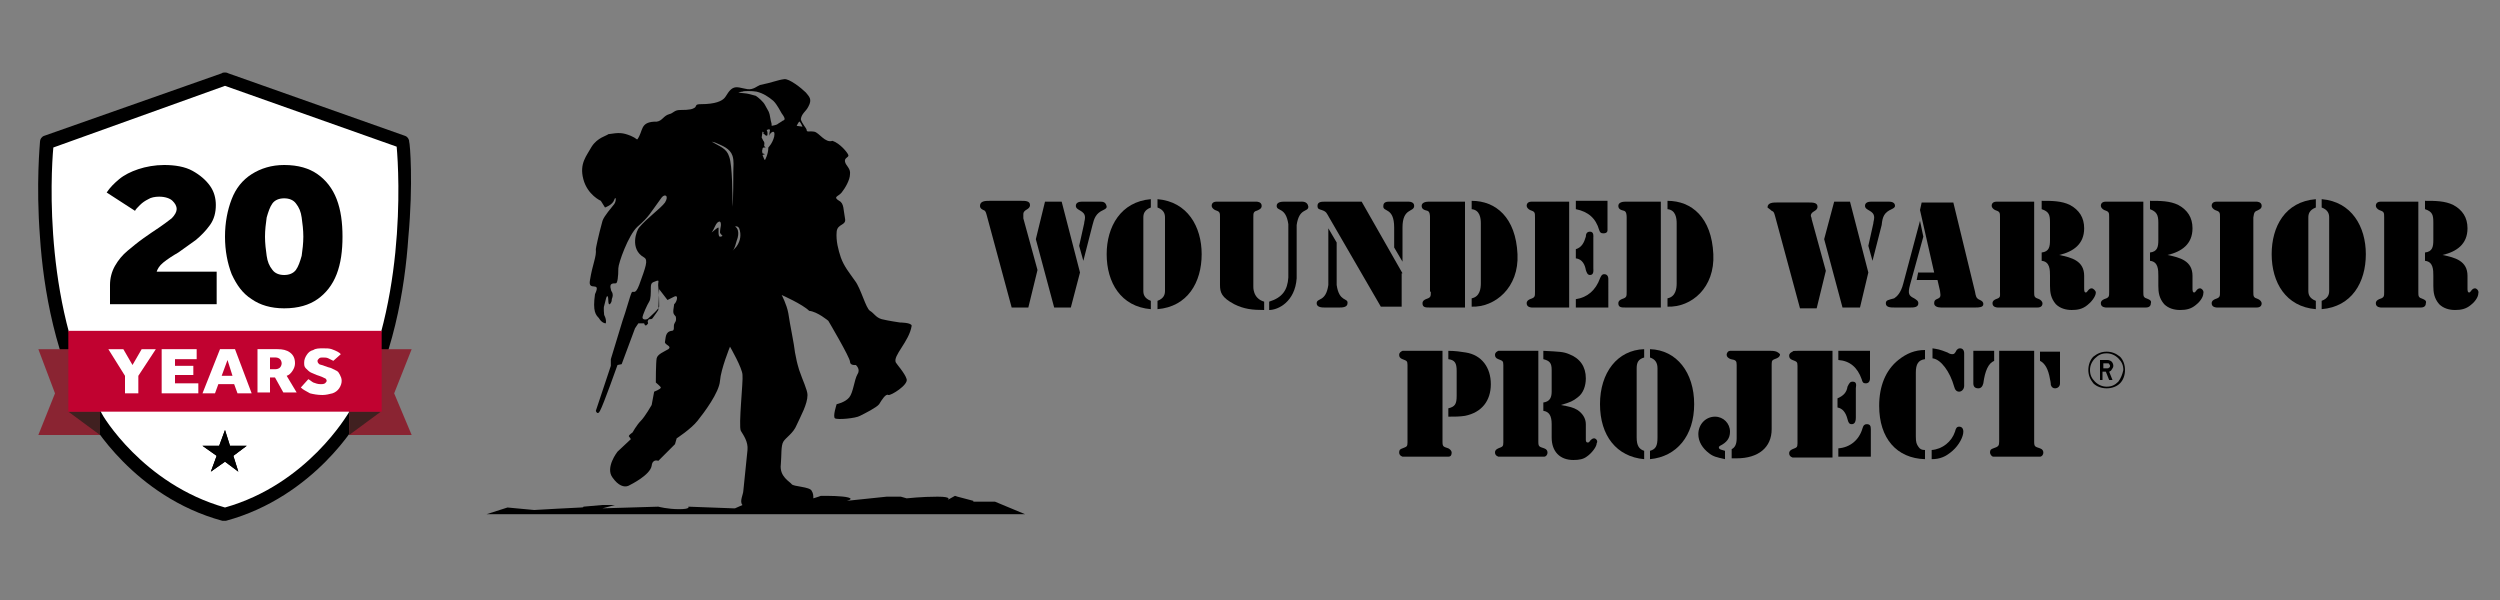 <svg xmlns="http://www.w3.org/2000/svg" xmlns:xlink="http://www.w3.org/1999/xlink" id="Layer_1" x="0px" y="0px" viewBox="0 0 300 72" style="enable-background:new 0 0 300 72;" xml:space="preserve"><rect x="0" y="0" width="300" height="72" fill="#808080" stroke="none"/><style type="text/css">	.st0{fill:#FFFFFF;}	.st1{fill:#8A2432;}	.st2{fill:#402020;}	.st3{fill:#C10230;}</style><g>	<path class="st0" d="M48.3,17L27,9.5v0l0,0l0,0v0L5.6,17c0,0-2.1,19.2,5.9,32.9c0,0,5,8.9,15.5,11.7l0,0l0,0  C37.5,58.8,42.5,50,42.5,50C50.4,36.3,48.3,17,48.3,17z"></path>	<path d="M49.1,17c0-0.3-0.2-0.6-0.5-0.7L27.4,8.8c-0.2-0.1-0.3-0.1-0.4-0.1c-0.1,0-0.3,0-0.4,0.1L5.3,16.3C5,16.4,4.8,16.7,4.8,17  c0,0.2-0.5,5,0,11.5c0.4,6,1.8,14.7,6,21.9c0.1,0.1,5.2,9.2,15.9,12.1l0.1,0c0,0,0.1,0,0.1,0c0.1,0,0.1,0,0.1,0l0.1,0  c10.7-2.9,15.9-12,15.9-12.1c4.2-7.2,5.6-15.9,6-21.9C49.6,22,49.2,17.2,49.1,17z M41.8,49.6C41.8,49.6,41.8,49.6,41.8,49.6  c-0.1,0.1-4.9,8.5-14.8,11.3c-9.9-2.8-14.8-11.2-14.8-11.3c-7-12.1-6.1-28.7-5.8-31.9L27,10.3l20.6,7.3  C47.9,20.9,48.8,37.5,41.8,49.6z"></path>	<polygon points="27,51.6 27.6,53.5 29.6,53.5 28,54.7 28.6,56.6 27,55.4 25.3,56.6 26,54.7 24.3,53.5 26.3,53.5  "></polygon>	<polygon class="st1" points="41.9,52.2 49.4,52.2 47.3,47.2 49.4,41.9 41.9,41.9  "></polygon>	<polygon class="st1" points="12,52.2 4.6,52.2 6.6,47.2 4.6,41.9 12,41.9  "></polygon>	<polygon class="st2" points="8.2,49.4 12,52.2 12,49.4  "></polygon>	<polygon class="st2" points="41.9,49.4 41.9,52.2 45.7,49.4  "></polygon>	<rect x="8.2" y="39.7" class="st3" width="37.6" height="9.7"></rect>	<g>		<polygon points="125.4,24.2 124.3,28.7 126.5,36.9 128.5,36.9 129.6,32.7 127.4,24.2   "></polygon>		<path d="M122.8,25.7c0-0.6,0.8-0.5,0.8-1.1c0-0.5-0.6-0.5-1-0.5h-3.9c-0.4,0-1.1,0-1.1,0.6c0,0.3,0.2,0.4,0.4,0.5   c0.3,0.1,0.3,0.3,0.4,0.6l3,11.1h2l1.1-4.5l-1.7-6.2C122.8,26,122.8,25.9,122.8,25.7z"></path>		<path d="M132,24.2h-2.2c-0.3,0-0.7,0.1-0.7,0.5c0,0.6,1.1,0.5,1.1,1.4c0,0.3-0.1,0.5-0.1,0.7l-0.6,2.7l0.5,1.8l0,0l1.1-4.3   c0.2-0.8,0.4-1.4,1.3-1.8c0.2-0.1,0.4-0.2,0.4-0.4C132.7,24.2,132.3,24.2,132,24.2z"></path>		<path d="M132.8,30.5c0,3.4,1.7,6.3,5.3,6.6v-1c-0.8-0.3-0.9-0.8-0.9-1.2v-8.8c0-0.4,0.1-0.9,0.9-1.2v-1   C134.5,24.2,132.8,27.2,132.8,30.5z"></path>		<path d="M138.9,23.9v1c0.8,0.3,0.9,0.8,0.9,1.2v8.8c0,0.4-0.1,0.9-0.9,1.2v1c3.6-0.3,5.3-3.2,5.3-6.6   C144.2,27.2,142.5,24.2,138.9,23.9z"></path>		<path d="M150.4,34.3v-8.2c0-0.6,0-0.7,0.6-0.9c0.2-0.1,0.4-0.2,0.4-0.5c0-0.5-0.6-0.5-0.6-0.5h-4.8c-0.1,0-0.6,0-0.6,0.5   c0,0.2,0.2,0.4,0.4,0.5c0.6,0.2,0.6,0.3,0.6,0.9v8.1c0,0.9,0.2,1.5,1.7,2.3c1.2,0.6,2.2,0.7,3.6,0.7v-1   C150.3,35.8,150.4,34.4,150.4,34.3z"></path>		<path d="M156,24.2h-1.9c-0.2,0-0.9,0-0.9,0.5c0,0.7,1.1,0.1,1.4,2.2v6.4c-0.1,1.5-0.7,2.4-2.3,2.9v1c1.1,0,3.1-1,3.3-3.8v-6.4   c0.3-2.1,1.4-1.5,1.4-2.2C156.9,24.1,156.2,24.2,156,24.2z"></path>		<path d="M168.3,32.8l-4.9-8.6H159c-0.4,0-0.9,0-0.9,0.5c0,0.4,0.2,0.4,0.5,0.5c0.6,0.2,0.6,0.4,0.9,0.9l6.2,10.7h2.5V32.8z"></path>		<path d="M160.4,34.2v-5.1l-1-1.7h0v6.8c-0.3,2.1-1.4,1.5-1.4,2.2c0,0.5,0.7,0.5,0.9,0.5h1.9c0.2,0,0.9,0,0.9-0.5   C161.8,35.7,160.7,36.3,160.4,34.2z"></path>		<path d="M167.3,27.3v2.4l1,1.7h0v-4.1c0-2.4,1.4-1.8,1.4-2.6c0-0.5-0.6-0.5-0.7-0.5h-2.3c-0.2,0-0.7,0-0.7,0.5   C165.9,25.5,167.3,24.8,167.3,27.3z"></path>		<path d="M171.7,35c0,0.6,0,0.7-0.6,0.9c-0.2,0.1-0.4,0.2-0.4,0.5c0,0.5,0.4,0.5,0.8,0.5h4.3V24.2h-4.4c-0.3,0-0.8,0.1-0.8,0.5   c0,0.4,0.3,0.5,0.7,0.6c0.3,0.1,0.3,0.6,0.3,0.8V35z"></path>		<path d="M182.1,30.5c-0.2-4.4-2.6-6.4-5.5-6.4v1c1,0.1,1.1,1.1,1.1,1.7v7.2c0,0.6-0.1,1.6-1.1,1.8v1   C179.4,36.9,182.3,34.5,182.1,30.5z"></path>		<path d="M191.9,27.6c0.1,0.3,0.2,0.4,0.5,0.4c0.5,0,0.5-0.3,0.5-0.4v-3.5h-3.8v1C190.6,25.4,191.5,26.2,191.9,27.6z"></path>		<path d="M183.6,35.9c-0.2,0.1-0.4,0.2-0.4,0.5c0,0.5,0.6,0.5,0.6,0.5h4.5V24.2h-4.5c-0.1,0-0.6,0-0.6,0.5c0,0.2,0.2,0.4,0.4,0.5   c0.6,0.2,0.6,0.3,0.6,0.9V35C184.2,35.6,184.2,35.7,183.6,35.9z"></path>		<path d="M190.3,32.4c0.1,0.3,0.2,0.6,0.5,0.6c0.5,0,0.4-0.6,0.4-0.8v-3.7c0-0.1,0.1-0.7-0.4-0.7c-0.4,0-0.5,0.3-0.5,0.6   c-0.2,0.7-0.5,1.3-1.2,1.5v1.1C189.9,31.1,190.2,31.8,190.3,32.4z"></path>		<path d="M193,33.5c0-0.1,0-0.6-0.5-0.6c-0.3,0-0.4,0.3-0.5,0.5c-0.5,1.4-1.5,2.3-2.9,2.5v1h3.9V33.5z"></path>		<path d="M205.6,30.5c-0.2-4.4-2.6-6.4-5.5-6.4v1c1,0.1,1.1,1.1,1.1,1.7v7.2c0,0.6-0.1,1.6-1.1,1.8v1   C203,36.9,205.8,34.5,205.6,30.5z"></path>		<path d="M195.2,35c0,0.6,0,0.7-0.6,0.9c-0.2,0.1-0.4,0.2-0.4,0.5c0,0.5,0.4,0.5,0.8,0.5h4.3V24.2H195c-0.3,0-0.8,0.1-0.8,0.5   c0,0.4,0.3,0.5,0.7,0.6c0.3,0.1,0.3,0.6,0.3,0.8V35z"></path>		<path d="M212.6,25.3c0.3,0.1,0.3,0.3,0.4,0.6l3,11.1h2l1.1-4.5l-1.7-6.2c0-0.2-0.1-0.3-0.1-0.4c0-0.6,0.8-0.5,0.8-1.1   c0-0.5-0.6-0.5-1-0.5h-3.9c-0.4,0-1.1,0-1.1,0.6C212.2,25,212.4,25.1,212.6,25.3z"></path>		<polygon points="223.2,36.9 224.2,32.7 222,24.2 220.1,24.2 218.9,28.7 221.1,36.9   "></polygon>		<path d="M227,25.1c0.2-0.1,0.4-0.2,0.4-0.4c0-0.4-0.4-0.5-0.7-0.5h-2.2c-0.3,0-0.7,0.1-0.7,0.5c0,0.6,1.1,0.5,1.1,1.4   c0,0.3-0.1,0.5-0.1,0.7l-0.6,2.7l0.5,1.8l0,0l1.1-4.3C225.9,26,226.1,25.5,227,25.1z"></path>		<path d="M226.3,36.4c0,0.5,0.6,0.5,1,0.5h2c0.3,0,0.9,0,0.9-0.5c0-0.3-0.2-0.4-0.5-0.6c-0.6-0.3-0.8-0.5-0.5-1.6l1.6-5.8l-0.4-1.9   h0l-2,7.5c-0.3,1.2-0.8,1.6-1.1,1.8C226.6,36,226.3,36,226.3,36.4z"></path>		<path d="M230.2,32.6l-0.2,1h2.5l0.3,1.3c0.1,0.7,0.1,0.8-0.4,1c-0.2,0.1-0.3,0.2-0.3,0.5c0,0.4,0.5,0.5,0.8,0.5h4.2   c0.3,0,0.9,0,0.9-0.4c0-0.3-0.2-0.4-0.4-0.5c-0.5-0.2-0.5-0.5-0.6-1l-2.6-10.7h-3.8l-0.2,0.9l1.7,7.5H230.2z"></path>		<path d="M239.5,35.9c-0.2,0.1-0.4,0.2-0.4,0.5c0,0.5,0.6,0.5,0.6,0.5h4.8c0.1,0,0.6,0,0.6-0.5c0-0.2-0.2-0.4-0.4-0.5   c-0.6-0.2-0.6-0.3-0.6-0.9V24.2h-4.5c-0.1,0-0.6,0-0.6,0.5c0,0.2,0.2,0.4,0.4,0.5c0.6,0.2,0.6,0.3,0.6,0.9V35   C240,35.6,240.1,35.7,239.5,35.9z"></path>		<path d="M251.5,35.1c0-0.2-0.3-0.5-0.5-0.5c-0.4,0-0.5,0.5-0.7,0.5c-0.2,0-0.2-0.3-0.2-0.5v-1.5c0-1.8-1.5-2.2-3-2.5v0   c1.7-0.4,3-1.3,3-3.2c0-1.3-0.6-2.2-1.7-2.8c-1-0.5-2.2-0.5-3.3-0.5H245v1c0.9,0.3,1,0.7,1,1.6v2.1c0,0.8-0.1,1.4-1,1.5v1   c1,0.1,1,1.1,1,1.8v1.2c0,0.8,0.1,1.5,0.7,2.2c0.5,0.5,1.2,0.7,1.9,0.7c0.7,0,1.3-0.1,1.9-0.6C250.9,36.3,251.5,35.6,251.5,35.1z"></path>		<path d="M257.8,35.9c-0.6-0.2-0.6-0.3-0.6-0.9V24.2h-4.5c-0.1,0-0.6,0-0.6,0.5c0,0.2,0.2,0.4,0.4,0.5c0.6,0.2,0.6,0.3,0.6,0.9V35   c0,0.6,0,0.7-0.6,0.9c-0.2,0.1-0.4,0.2-0.4,0.5c0,0.5,0.6,0.5,0.6,0.5h4.8c0.1,0,0.6,0,0.6-0.5C258.2,36.1,258,36,257.8,35.9z"></path>		<path d="M264,34.6c-0.4,0-0.5,0.5-0.7,0.5c-0.2,0-0.2-0.3-0.2-0.5v-1.5c0-1.8-1.5-2.2-3-2.5v0c1.7-0.4,3-1.3,3-3.2   c0-1.3-0.6-2.2-1.7-2.8c-1-0.5-2.2-0.5-3.3-0.5H258v1c0.8,0.3,1,0.7,1,1.6v2.1c0,0.8-0.1,1.4-1,1.5v1c1,0.1,1,1.1,1,1.8v1.2   c0,0.8,0.1,1.5,0.7,2.2c0.5,0.5,1.2,0.7,1.9,0.7c0.7,0,1.3-0.1,1.9-0.6c0.4-0.3,0.9-0.9,0.9-1.4C264.5,34.9,264.2,34.6,264,34.6z"></path>		<path d="M271,25.2c0.2-0.1,0.4-0.2,0.4-0.5c0-0.5-0.6-0.5-0.6-0.5H266c-0.1,0-0.6,0-0.6,0.5c0,0.2,0.2,0.4,0.4,0.5   c0.6,0.2,0.6,0.3,0.6,0.9V35c0,0.6,0,0.7-0.6,0.9c-0.2,0.1-0.4,0.2-0.4,0.5c0,0.5,0.6,0.5,0.6,0.5h4.8c0.1,0,0.6,0,0.6-0.5   c0-0.2-0.2-0.4-0.4-0.5c-0.6-0.2-0.6-0.3-0.6-0.9v-8.9C270.5,25.5,270.5,25.4,271,25.2z"></path>		<path d="M278.6,23.9v1c0.8,0.3,0.9,0.8,0.9,1.2v8.8c0,0.4-0.1,0.9-0.9,1.2v1c3.6-0.3,5.3-3.2,5.3-6.6   C283.9,27.2,282.2,24.2,278.6,23.9z"></path>		<path d="M272.6,30.5c0,3.4,1.7,6.3,5.3,6.6v-1c-0.8-0.3-0.9-0.8-0.9-1.2v-8.8c0-0.4,0.1-0.9,0.9-1.2v-1   C274.2,24.2,272.6,27.2,272.6,30.5z"></path>		<path d="M290.8,35.9c-0.6-0.2-0.6-0.3-0.6-0.9V24.2h-4.5c-0.1,0-0.6,0-0.6,0.5c0,0.2,0.2,0.4,0.4,0.5c0.6,0.2,0.6,0.3,0.6,0.9V35   c0,0.6,0,0.7-0.6,0.9c-0.2,0.1-0.4,0.2-0.4,0.5c0,0.5,0.6,0.5,0.6,0.5h4.8c0.1,0,0.6,0,0.6-0.5C291.2,36.1,291,36,290.8,35.9z"></path>		<path d="M297,34.6c-0.4,0-0.5,0.5-0.7,0.5c-0.2,0-0.2-0.3-0.2-0.5v-1.5c0-1.8-1.5-2.2-3-2.5v0c1.7-0.4,3-1.3,3-3.2   c0-1.3-0.6-2.2-1.7-2.8c-1-0.5-2.2-0.5-3.3-0.5H291v1c0.9,0.3,1,0.7,1,1.6v2.1c0,0.8-0.1,1.4-1,1.5v1c1,0.1,1,1.1,1,1.8v1.2   c0,0.8,0.1,1.5,0.7,2.2c0.5,0.5,1.2,0.7,1.9,0.7c0.7,0,1.3-0.1,1.9-0.6c0.4-0.3,0.9-0.9,0.9-1.4C297.5,34.9,297.2,34.6,297,34.6z"></path>		<path d="M173.8,53.8c-0.6-0.2-0.7-0.2-0.7-0.8V42.1h-4.2c-0.4,0-0.4,0-0.6,0c-0.2,0.1-0.4,0.2-0.4,0.5c0,0.2,0.1,0.4,0.4,0.5   c0.5,0.2,0.6,0.2,0.6,0.7v9.3c0,0.5-0.1,0.5-0.6,0.7c-0.3,0.1-0.4,0.2-0.4,0.5c0,0.2,0.1,0.4,0.4,0.5c0.2,0,0.2,0,0.6,0h4.2   c0.5,0,0.5,0,0.7,0c0.3,0,0.4-0.2,0.4-0.5C174.2,54.1,174,53.9,173.8,53.8z"></path>		<path d="M175.9,42.3c-0.6-0.1-1.3-0.2-2.1-0.2v1c0.8,0.1,1,0.5,1,1.4v3c0,1-0.2,1.3-1,1.5v1c0.7,0,1.4,0,2-0.1   c2-0.4,3.1-1.8,3.1-3.8C178.9,44.1,177.8,42.6,175.9,42.3z"></path>		<path d="M185.3,53.8c-0.6-0.2-0.7-0.2-0.7-0.8V42.1h-4.2c-0.4,0-0.4,0-0.6,0c-0.2,0.1-0.4,0.2-0.4,0.5c0,0.2,0.1,0.4,0.4,0.5   c0.5,0.2,0.6,0.2,0.6,0.7v9.3c0,0.5-0.1,0.5-0.6,0.7c-0.2,0.1-0.4,0.2-0.4,0.5c0,0.2,0.1,0.4,0.4,0.5c0.2,0,0.2,0,0.6,0h4.2   c0.5,0,0.5,0,0.7,0c0.2,0,0.4-0.2,0.4-0.5C185.7,54.1,185.6,53.9,185.3,53.8z"></path>		<path d="M191.3,52.6c-0.2,0-0.3,0.1-0.5,0.3c-0.1,0.2-0.2,0.2-0.3,0.2c-0.1,0-0.2-0.1-0.2-0.3v-1.9c0-0.7-0.4-1.3-1-1.7   c-0.5-0.3-0.9-0.4-2-0.6c1.1-0.3,1.5-0.5,2-0.9c0.7-0.5,1-1.4,1-2.3c0-1.4-0.7-2.4-2-2.9c-0.7-0.3-1.2-0.3-3.1-0.4v1   c0.8,0.2,1,0.5,1,1.3V47c0,0.8-0.3,1.2-1,1.3v1c0.7,0.1,1,0.6,1,1.6v1.6c0,1.7,1,2.7,2.6,2.7c0.7,0,1.2-0.1,1.6-0.4   c0.6-0.4,1.2-1.2,1.2-1.6C191.8,52.9,191.5,52.6,191.3,52.6z"></path>		<path d="M198,41.9v1c0.6,0.2,0.9,0.6,0.9,1.3v8.3c0,1-0.2,1.4-0.9,1.6v1c3.2-0.3,5.3-2.8,5.3-6.6C203.3,44.7,201.2,42,198,41.9z"></path>		<path d="M192,48.5c0,3.8,2,6.3,5.3,6.6v-1c-0.6-0.2-0.9-0.6-0.9-1.6v-8.3c0-0.7,0.2-1.1,0.9-1.3v-1C194.1,42,192,44.7,192,48.5z"></path>		<path d="M206.4,53.5c0.8-0.4,1.2-0.9,1.2-1.7c0-1-0.8-1.8-1.8-1.8c-1.1,0-2,0.9-2,2.1c0,0.9,0.5,1.7,1.3,2.3   c0.5,0.4,1,0.5,1.9,0.7v-1c-0.4-0.1-0.7-0.2-0.7-0.3C206.2,53.6,206.3,53.6,206.4,53.5z"></path>		<path d="M212.5,42.1h-4.2c-0.5,0-0.6,0-0.7,0c-0.2,0-0.4,0.2-0.4,0.5c0,0.2,0.2,0.4,0.5,0.5c0.6,0.1,0.7,0.2,0.7,0.7v8.8   c0,0.7-0.2,1.1-0.6,1.3v1.1c0.3,0,0.4,0,0.6,0c2.6,0,4.2-1.3,4.2-3.5v-7.8c0-0.5,0.1-0.5,0.6-0.7c0.2-0.1,0.4-0.2,0.4-0.5   C213.4,42.3,213.2,42.1,212.5,42.1z"></path>		<path d="M222.3,45.8c-0.3,0-0.4,0.2-0.6,0.6c-0.1,0.7-0.5,1.1-1.2,1.4v1.1c0.6,0.1,1,0.6,1.2,1.4c0.1,0.4,0.2,0.6,0.5,0.6   c0.3,0,0.5-0.2,0.5-0.8v-3.5C222.8,46,222.7,45.8,222.3,45.8z"></path>		<path d="M215.1,42.2c-0.2,0.1-0.4,0.2-0.4,0.5c0,0.2,0.1,0.4,0.4,0.5c0.5,0.2,0.6,0.2,0.6,0.7v9.3c0,0.5-0.1,0.5-0.6,0.7   c-0.2,0.1-0.4,0.2-0.4,0.5c0,0.2,0.1,0.4,0.4,0.5c0.2,0,0.2,0,0.6,0h4.2V42.1h-4.2C215.2,42.1,215.2,42.1,215.1,42.2z"></path>		<path d="M223.9,46c0.3,0,0.5-0.2,0.5-0.6v-3.3h-3.8v1.1c1.4,0.1,2.3,0.9,2.8,2.3C223.5,45.9,223.6,46,223.9,46z"></path>		<path d="M224,50.9c-0.2,0-0.4,0.1-0.5,0.5c-0.4,1.4-1.5,2.3-2.9,2.4v1h3.9v-3.3C224.5,51.1,224.4,50.9,224,50.9z"></path>		<path d="M234.5,46.4c0.1,0.4,0.3,0.6,0.6,0.6c0.3,0,0.6-0.3,0.6-0.7v-3.9c0-0.4-0.2-0.6-0.5-0.6c-0.2,0-0.3,0.1-0.4,0.2   c-0.2,0.4-0.3,0.5-0.5,0.5c-0.1,0-0.3,0-0.6-0.2c-1-0.4-1.2-0.4-1.8-0.5V43C232.9,43.1,234,44.6,234.5,46.4z"></path>		<path d="M235.1,51.2c-0.3,0-0.4,0.2-0.5,0.6c-0.4,1.2-1.5,2.1-2.8,2.2v1.1c1,0,1.7-0.3,2.5-1c0.8-0.7,1.3-1.7,1.3-2.3   C235.6,51.4,235.4,51.2,235.1,51.2z"></path>		<path d="M225.5,48.7c0,3.9,2.1,6.3,5.5,6.4V54c-0.4,0-0.6-0.1-0.8-0.4c-0.2-0.3-0.3-0.5-0.3-1.2v-7.7c0-1,0.3-1.5,1.1-1.6v-1.1   c-1.2,0-2.2,0.4-3.2,1.2C226.3,44.4,225.5,46.3,225.5,48.7z"></path>		<path d="M244.8,53.8c-0.6-0.2-0.7-0.2-0.7-0.8V42.1h-4.2v10.9c0,0.5-0.1,0.6-0.7,0.8c-0.3,0.1-0.4,0.2-0.4,0.5   c0,0.2,0.2,0.5,0.4,0.5c0.2,0,0.2,0,0.7,0h4.2c0.5,0,0.5,0,0.7,0c0.2,0,0.4-0.2,0.4-0.5C245.2,54.1,245.1,53.9,244.8,53.8z"></path>		<path d="M244.8,43.3c0.6,0.3,1,1,1.2,2.2c0.1,0.4,0.1,0.7,0.1,0.7c0.1,0.3,0.3,0.4,0.5,0.4c0.3,0,0.6-0.2,0.6-0.6v-3.8h-2.4V43.3z   "></path>		<path d="M239.2,42.1h-2.4V46c0,0.4,0.2,0.6,0.6,0.6c0.3,0,0.5-0.2,0.6-0.6c0.2-1.5,0.6-2.4,1.3-2.7V42.1z"></path>		<path d="M92.4,16.3C92.4,16.3,92.4,16.3,92.4,16.3C92.4,16.4,92.4,16.4,92.4,16.3z"></path>		<path d="M116.8,60.1l-1.9-0.5l-0.3-0.1l-0.9,0.5c0,0,0.7-0.4-1.2-0.4c-1.9,0-3.7,0.2-3.7,0.2l-0.7-0.2h-0.9h-0.8l-4.8,0.5   c0,0,0.9-0.2,0.2-0.4c-0.7-0.2-2.6-0.2-2.6-0.2h-0.7c0,0-0.5,0.2-0.9,0.3c0-0.3,0-0.6-0.2-0.9c-0.2-0.5-2.2-0.5-2.4-0.8   c-0.2-0.3-1.5-0.9-1.3-2.4c0.1-1.1,0-2.2,0.3-2.7c0.3-0.5,1.2-1,1.6-2c0.5-1.1,1.3-2.5,1.3-3.6c0-0.6-0.6-1.8-1-3   c-0.3-1-0.3-1.1-0.5-2.1c-0.1-1-0.6-3.3-0.8-4.7c-0.2-1.1-0.8-2.2-0.8-2.2s2.5,1.1,3.3,1.9c1,0.1,2.3,1.2,2.3,1.2s2.6,4.4,2.6,4.9   c0,0.5,0.7,0.4,0.7,0.4s0.6,0.5,0.2,1.1c-0.4,0.7-0.5,2.2-1,2.8c-0.5,0.6-1.5,0.8-1.5,0.8s-0.5,1.5-0.2,1.7c0.3,0.2,2.5,0,3-0.3   c0.6-0.3,2-1,2.3-1.4c0.3-0.5,0.8-1.3,1.1-1.1c0.3,0.1,2.4-1.2,2.2-1.9c-0.2-0.7-1.2-1.8-1.3-2c-0.4-0.8,1.6-2.5,1.9-4.4   c0-0.4-1.4-0.4-1.4-0.4s-1.4-0.2-2.2-0.4c-0.7-0.2-0.9-0.7-1.4-1c-0.5-0.3-1.1-2.7-1.8-3.6c-0.7-1-1.3-1.7-1.7-2.8   c-0.3-0.9-0.6-2-0.5-3.1c0.1-1,1.2-0.7,1-1.6c-0.2-1-0.1-1.8-0.7-2.1c-0.8-0.5-0.1-0.5,0.3-1c0.4-0.5,1-1.5,1-2.2   c0.1-0.7-0.5-1-0.6-1.5c-0.1-0.5,0.5-0.5,0.4-0.8c-0.1-0.3-1-1.4-1.9-1.7c-0.9,0.3-1.6-1-2.2-1.1c-0.6-0.1-0.9,0.1-0.9-0.2   c0-0.2-0.6-0.8-0.7-1.3c0.1-0.7,0.6-0.9,0.9-1.5c0.5-0.9,0.1-1.2-0.3-1.7c-0.5-0.5-2-1.7-2.6-1.6c-0.8,0.1-1.4,0.4-2.9,0.7   c-0.3,0.1-0.8,0.6-1.5,0.5c-0.7-0.1-1.3-0.4-1.8-0.1c-0.5,0.3-0.7,0.9-1,1.2c-0.3,0.3-1,0.7-2.8,0.7c-0.7,0-0.5,0.2-0.7,0.4   c-0.3,0.2-0.6,0.3-1.8,0.3c-0.7,0-0.8,0.4-1.3,0.5c-0.7,0.2-0.8,0.8-1.5,0.9c0,0-0.2,0-0.3,0c-1.7,0.1-1.3,1.1-2,2.1   c-0.1,0.1-0.1-0.1-0.8-0.4c-1-0.4-1.4-0.4-2.7-0.2c-0.2,0.2-1.3,0.4-2,1.5c-0.6,1.1-1.5,2-1,3.9c0.5,1.9,2.1,2.6,2.1,2.6l0.5,0.8   c0,0,0.9-0.3,1.1-0.9c0.2-0.6,0.3,0.1,0,0.5c-0.3,0.4-1.2,1.4-1.4,2c-0.5,1.8-0.8,3.3-0.8,3.4c0.1,0.9-0.4,1.8-0.7,3.7   c-0.3,1.5,1.4,0,0.6,1.7c-0.3,2.1,0.1,2.5,0.5,2.9c-0.1-0.1,0.3,0.6,0.8,0.6c0.1-0.5-0.2-1-0.2-1s-0.1-0.9,0-1.1   c0.1-0.3,0.2-0.9,0.3-1.1c0.3-0.3,0.1,0.8,0.3,0.9c0.1,0.1,0.3-0.3,0.3-0.4c0-0.4,0.2-0.4,0.1-0.9c0-0.1-0.2-0.3-0.2-0.5   c-0.2-0.7,0.2-0.7,0.6-0.7c0.2,0,0.3-0.8,0.3-1.8c0-0.6,1.2-4,2.3-5c1.4-1.2,1.5-1.6,2.9-3.5c0.4-0.5,0.9-0.2,0.4,0.6   c-0.5,0.7-2.2,1.9-3.1,3c-0.3,0.3-1.2,2.6,0.6,3.6c0.5,0.3,0.2,1.1-0.6,3.3c-0.5,1.3-0.7,0.6-0.9,0.9c-0.2,0.4-0.7,2.3-1.1,3.4   c-0.3,1-1.4,4.6-1.4,4.6l0,0.8l-1.8,5.4c0,0,0.2,0.6,0.5,0c0.4-0.7,2.1-5.5,2.1-5.5l0.5-0.1l1.6-4.3l0.4-0.6l0.7,0   c0,0,0.1,0.5,0.4,0.1c0.2-0.2-0.1-0.2,0.1-0.5c0.1-0.2,0.3,0,0.5-0.2c0.3-0.4,0.7-1,0.7-1l0.1-2.5l1,1.3c0,0,0.4-0.2,0.8-0.4   c0.6-0.3,0.3,0.7,0,0.9c-0.2,1.2-0.1,1.1,0.2,1.5c0.1,0.6-0.1,0.6-0.2,0.9c-0.1,0.3,0.1,0.8-0.3,0.8c-0.8,0.1-0.7,0.9-0.8,1.3   c-0.1,0.4,0.9,0.5,0.4,0.9c-0.5,0.3-1.3,0.6-1.4,1.1c-0.1,0.5-0.1,2.9-0.1,2.9s0.6,0.5,0.6,0.6c0,0.2-0.8,0.5-0.8,0.5l-0.3,1.6   c0,0-0.8,1.4-1.3,1.9c-0.5,0.5-1,1.4-1,1.4s-0.6,0.4-0.4,0.5c0.1,0.1,0.2,0.3,0.2,0.3l-1.6,1.5c0,0-1.5,1.9-0.6,3.1   c0.7,1,1.4,1.2,1.9,1c0.4-0.2,2.6-1.3,2.8-2.4c0.1-0.9,0.8-0.6,0.8-0.6l2-2l0.2-0.7c0,0,1.7-1.1,2.5-2.1c0.8-1,2.6-3.4,2.7-4.8   c0.1-1.4,1.2-4.1,1.2-4.1s1.5,2.6,1.5,3.4c0.1,0.7-0.5,6.1-0.2,6.7c0.3,0.5,0.9,1.3,0.8,2.3c-0.1,1-0.4,3.8-0.5,4.9   c0,0.4-0.5,1.3-0.1,1.7c0,0,0,0,0,0l0,0l-0.9,0.4H88l-5.4-0.2c0,0,0.3,0.3-1.1,0.3c-1.4,0-2.5-0.3-2.5-0.3L72.3,61l1.5-0.4h-1.5   L70,60.8c0,0,0.1,0.1-0.3,0.1c-0.4,0-5.6,0.3-5.6,0.3l-3.2-0.3l-2.5,0.8H123l-3.6-1.5H116.8z M95.9,14.6c0.1-0.1,0.4,0.6,0.4,0.6   l-0.7-0.1C95.6,15.1,95.8,14.7,95.9,14.6z M77.8,38.2c-0.2,0.2-0.7,0.2-0.7-0.1c0-0.3,0.6-1.6,0.8-1.9c0.2-0.3,0.2-1,0.2-1.7   c0-0.7,0.3-0.6,0.7-0.8c0.4-0.1,0.1,0.1,0.2,0.8c0.1,0.7,0.1,2,0.1,2.2C79.2,37,78,38,77.8,38.2z M91.6,16c0,0.1,0.2,0.1,0.2,0.2   c0.1,0.1,0.1,0,0.2,0.1c0,0,0.1,0,0.1-0.2c0-0.1,0-0.2,0-0.2c0-0.1-0.1-0.3-0.1-0.3l0.3-0.1l0.1,0.1c0,0-0.1,0.5-0.1,0.7   c0.1-0.4,0.8-0.9,0.6,0.1c-0.2,0.8-0.7,1.3-0.7,1.3c0,0.8-0.4,1.5-0.4,1.5c-0.1,0-0.2-0.4-0.3-0.6c0,0,0.3-0.1,0.3-0.1   c0,0-0.3-0.1-0.3-0.1s-0.1-0.3,0-0.5c0-0.2,0.1-0.2,0.3-0.2c0.2,0-0.1-0.1-0.1-0.2c0-0.2,0.1-0.4-0.1-0.6   c-0.1-0.2-0.2-0.4-0.2-0.4l0.1-0.7l0.2,0.1C91.7,15.8,91.6,15.9,91.6,16z M86.4,28.4c-0.3,0-0.1-1.1-0.2-1.1   c-0.1,0-0.8,0.6-0.8,0.6c0.3-0.4,0.4-0.9,0.7-1.2c0.5-0.4,0.4,0.4,0.4,0.4s-0.1,0.5-0.1,0.8c0,0.1,0.2,0.3,0.3,0.4   C86.6,28.4,86.4,28.4,86.4,28.4z M87.5,18.8c-0.3-1-1.1-1.2-2.1-1.8l0.4,0.1c0.9,0.4,1.8,0.7,2.1,1.6c0.2,0.6,0.1,1.3,0.1,1.9   c0,0.5,0,3.4-0.1,4.2C87.9,23.7,87.9,19.8,87.5,18.8z M88.5,29.4c-0.1,0.2-0.4,0.5-0.6,0.7c0.3-0.3,0.4-0.9,0.5-1.2   c0.4-1,0.1-1.6-0.2-1.7c0.2-0.1,0.4,0,0.5,0.2C89,28.2,88.8,28.9,88.5,29.4z M89.4,11.2c-0.2,0-0.8-0.1-0.8-0.1s0.3-0.1,0.5-0.1   c0.1-0.1,1.2-0.1,1.7,0c0.8,0.2,1.4,0.6,2,1.1c0.5,0.5,0.8,1.2,1,1.5c0.6,0.8,0.3,0.8,0.1,0.9c-0.1,0.1-0.5,0.3-0.6,0.4   c-0.1,0.1-0.7,0.2-0.7,0.2c0-0.2,0-0.3-0.1-0.6c-0.2-1.3-0.3-1.1-0.7-1.9c-0.2-0.4-0.8-0.9-1.1-1.1C90.4,11.4,89.6,11.2,89.4,11.2   z"></path>		<path d="M252.8,42.2c-0.6,0-1.1,0.2-1.6,0.6c-0.4,0.4-0.6,1-0.6,1.6c0,0.6,0.2,1.1,0.6,1.6c0.4,0.4,1,0.6,1.6,0.6   c0.6,0,1.2-0.2,1.6-0.6c0.4-0.4,0.6-1,0.6-1.6c0-0.6-0.2-1.2-0.6-1.6C253.9,42.4,253.4,42.2,252.8,42.2z M254.2,45.8   c-0.4,0.4-0.8,0.6-1.4,0.6c-0.5,0-1-0.2-1.4-0.6c-0.4-0.4-0.6-0.8-0.6-1.4c0-0.5,0.2-1,0.6-1.4c0.4-0.4,0.8-0.6,1.4-0.6   c0.5,0,1,0.2,1.4,0.6c0.4,0.4,0.6,0.8,0.6,1.4C254.7,44.9,254.5,45.4,254.2,45.8z"></path>		<path d="M253.6,43.9c0-0.2-0.1-0.4-0.2-0.5c-0.1-0.1-0.3-0.2-0.5-0.2H252v2.4h0.3v-1h0.4l0.4,1h0.4l-0.4-1c0.1,0,0.1-0.1,0.2-0.1   C253.5,44.2,253.6,44.1,253.6,43.9z M253.1,44.1c-0.1,0.1-0.1,0.1-0.2,0.1h-0.5v-0.3v-0.3h0.5c0.1,0,0.2,0,0.2,0.1   c0.1,0.1,0.1,0.1,0.1,0.2C253.2,44,253.2,44.1,253.1,44.1z"></path>	</g>	<g>		<path d="M13.2,36.6v-2.4c0-0.8,0.2-1.6,0.6-2.3c0.4-0.7,0.9-1.3,1.5-1.8c0.6-0.5,1.2-1,1.9-1.5c0.7-0.5,1.3-0.9,1.9-1.3   c0.6-0.4,1.1-0.8,1.5-1.1c0.4-0.4,0.6-0.8,0.6-1.1c0-0.4-0.2-0.7-0.5-1c-0.3-0.3-0.9-0.5-1.6-0.5c-0.5,0-1,0.1-1.3,0.3   c-0.4,0.2-0.7,0.4-1,0.7c-0.3,0.3-0.5,0.5-0.6,0.7l-3.4-2.2c0.4-0.6,0.9-1.1,1.5-1.6c0.6-0.5,1.4-0.9,2.3-1.2   c0.9-0.3,2-0.5,3.1-0.5c1.3,0,2.5,0.2,3.4,0.7c0.9,0.5,1.6,1.1,2.1,1.8c0.5,0.7,0.7,1.5,0.7,2.3c0,0.9-0.2,1.7-0.7,2.4   c-0.5,0.7-1.1,1.3-1.7,1.8c-0.7,0.5-1.4,1-2.1,1.5c-0.7,0.4-1.3,0.8-1.8,1.2c-0.5,0.4-0.7,0.8-0.8,1.1H26v3.9H13.2z"></path>		<path d="M34.1,37c-1.6,0-2.9-0.4-3.9-1.1c-1.1-0.7-1.8-1.7-2.4-3c-0.5-1.3-0.8-2.8-0.8-4.5c0-1.7,0.3-3.2,0.8-4.5   c0.5-1.3,1.3-2.3,2.4-3c1.1-0.7,2.4-1.1,3.9-1.1c1.7,0,3,0.4,4,1.1c1,0.7,1.8,1.7,2.3,3s0.7,2.8,0.7,4.5c0,1.7-0.2,3.2-0.7,4.5   c-0.5,1.3-1.3,2.3-2.3,3C37.1,36.6,35.8,37,34.1,37z M34.1,33c0.6,0,1.1-0.2,1.4-0.6c0.3-0.4,0.5-1,0.7-1.7   c0.1-0.7,0.2-1.5,0.2-2.3c0-0.8-0.1-1.6-0.2-2.3c-0.1-0.7-0.3-1.2-0.7-1.7c-0.3-0.4-0.8-0.6-1.4-0.6c-0.6,0-1.1,0.2-1.4,0.6   c-0.3,0.4-0.5,1-0.7,1.7c-0.1,0.7-0.2,1.5-0.2,2.3c0,0.8,0.1,1.6,0.2,2.3c0.1,0.7,0.3,1.2,0.7,1.7C33,32.8,33.5,33,34.1,33z"></path>	</g>	<g>		<path class="st0" d="M15,47.2v-2.1L13,41.9h1.8l1.1,1.9l1.1-1.9h1.7l-2.1,3.2v2.1H15z"></path>		<path class="st0" d="M19.4,47.2v-5.3h4.2v1.2h-2.6v0.8h2.2v1.1h-2.2V46h2.8v1.2H19.4z"></path>		<path class="st0" d="M24.3,47.2l2.1-5.3h1.8l2,5.3h-1.7l-0.4-1.1h-1.9l-0.4,1.1H24.3z M26.6,45.1h1.3l-0.6-1.9L26.6,45.1z"></path>		<path class="st0" d="M30.9,47.2v-5.3h2.4c0.6,0,1.1,0.1,1.5,0.4c0.4,0.3,0.6,0.7,0.6,1.3c0,0.3-0.1,0.6-0.3,0.9s-0.4,0.5-0.7,0.6   l1.2,2h-1.6l-1-1.8h-0.6v1.8H30.9z M32.4,44.3h0.7c0.2,0,0.4-0.1,0.5-0.2s0.2-0.3,0.2-0.5c0-0.2-0.1-0.4-0.2-0.5   c-0.1-0.1-0.3-0.2-0.5-0.2h-0.7V44.3z"></path>		<path class="st0" d="M36.1,46.5l0.9-1c0.2,0.1,0.4,0.3,0.6,0.4c0.3,0.1,0.5,0.2,0.9,0.2c0.2,0,0.3,0,0.5-0.1   c0.1-0.1,0.2-0.2,0.2-0.3c0-0.1-0.1-0.3-0.2-0.3c-0.2-0.1-0.4-0.2-0.7-0.3L38,45c-0.2-0.1-0.5-0.2-0.7-0.3   c-0.2-0.1-0.4-0.3-0.6-0.5c-0.2-0.2-0.2-0.4-0.2-0.7c0-0.3,0.1-0.6,0.3-0.9c0.2-0.3,0.4-0.5,0.8-0.6c0.3-0.2,0.7-0.2,1.2-0.2   c0.4,0,0.7,0,1,0.1s0.5,0.2,0.7,0.3c0.2,0.1,0.3,0.2,0.4,0.3L40,43.3c-0.2-0.1-0.4-0.2-0.6-0.3c-0.2-0.1-0.4-0.1-0.7-0.1   c-0.1,0-0.3,0-0.4,0.1c-0.1,0.1-0.2,0.2-0.2,0.3c0,0.2,0.1,0.3,0.2,0.4c0.2,0.1,0.4,0.1,0.6,0.2l0.3,0.1c0.2,0.1,0.4,0.1,0.6,0.2   c0.2,0.1,0.4,0.2,0.6,0.3c0.2,0.1,0.3,0.3,0.4,0.5s0.2,0.4,0.2,0.7c0,0.3-0.1,0.6-0.3,0.9c-0.2,0.3-0.5,0.5-0.8,0.6   c-0.4,0.1-0.8,0.2-1.2,0.2c-0.6,0-1.1-0.1-1.5-0.2C36.7,46.9,36.4,46.8,36.1,46.5z"></path>	</g>	<polygon points="27,51.6 27.6,53.5 29.6,53.5 28,54.7 28.6,56.6 27,55.4 25.3,56.6 26,54.7 24.3,53.5 26.3,53.5  "></polygon></g></svg>